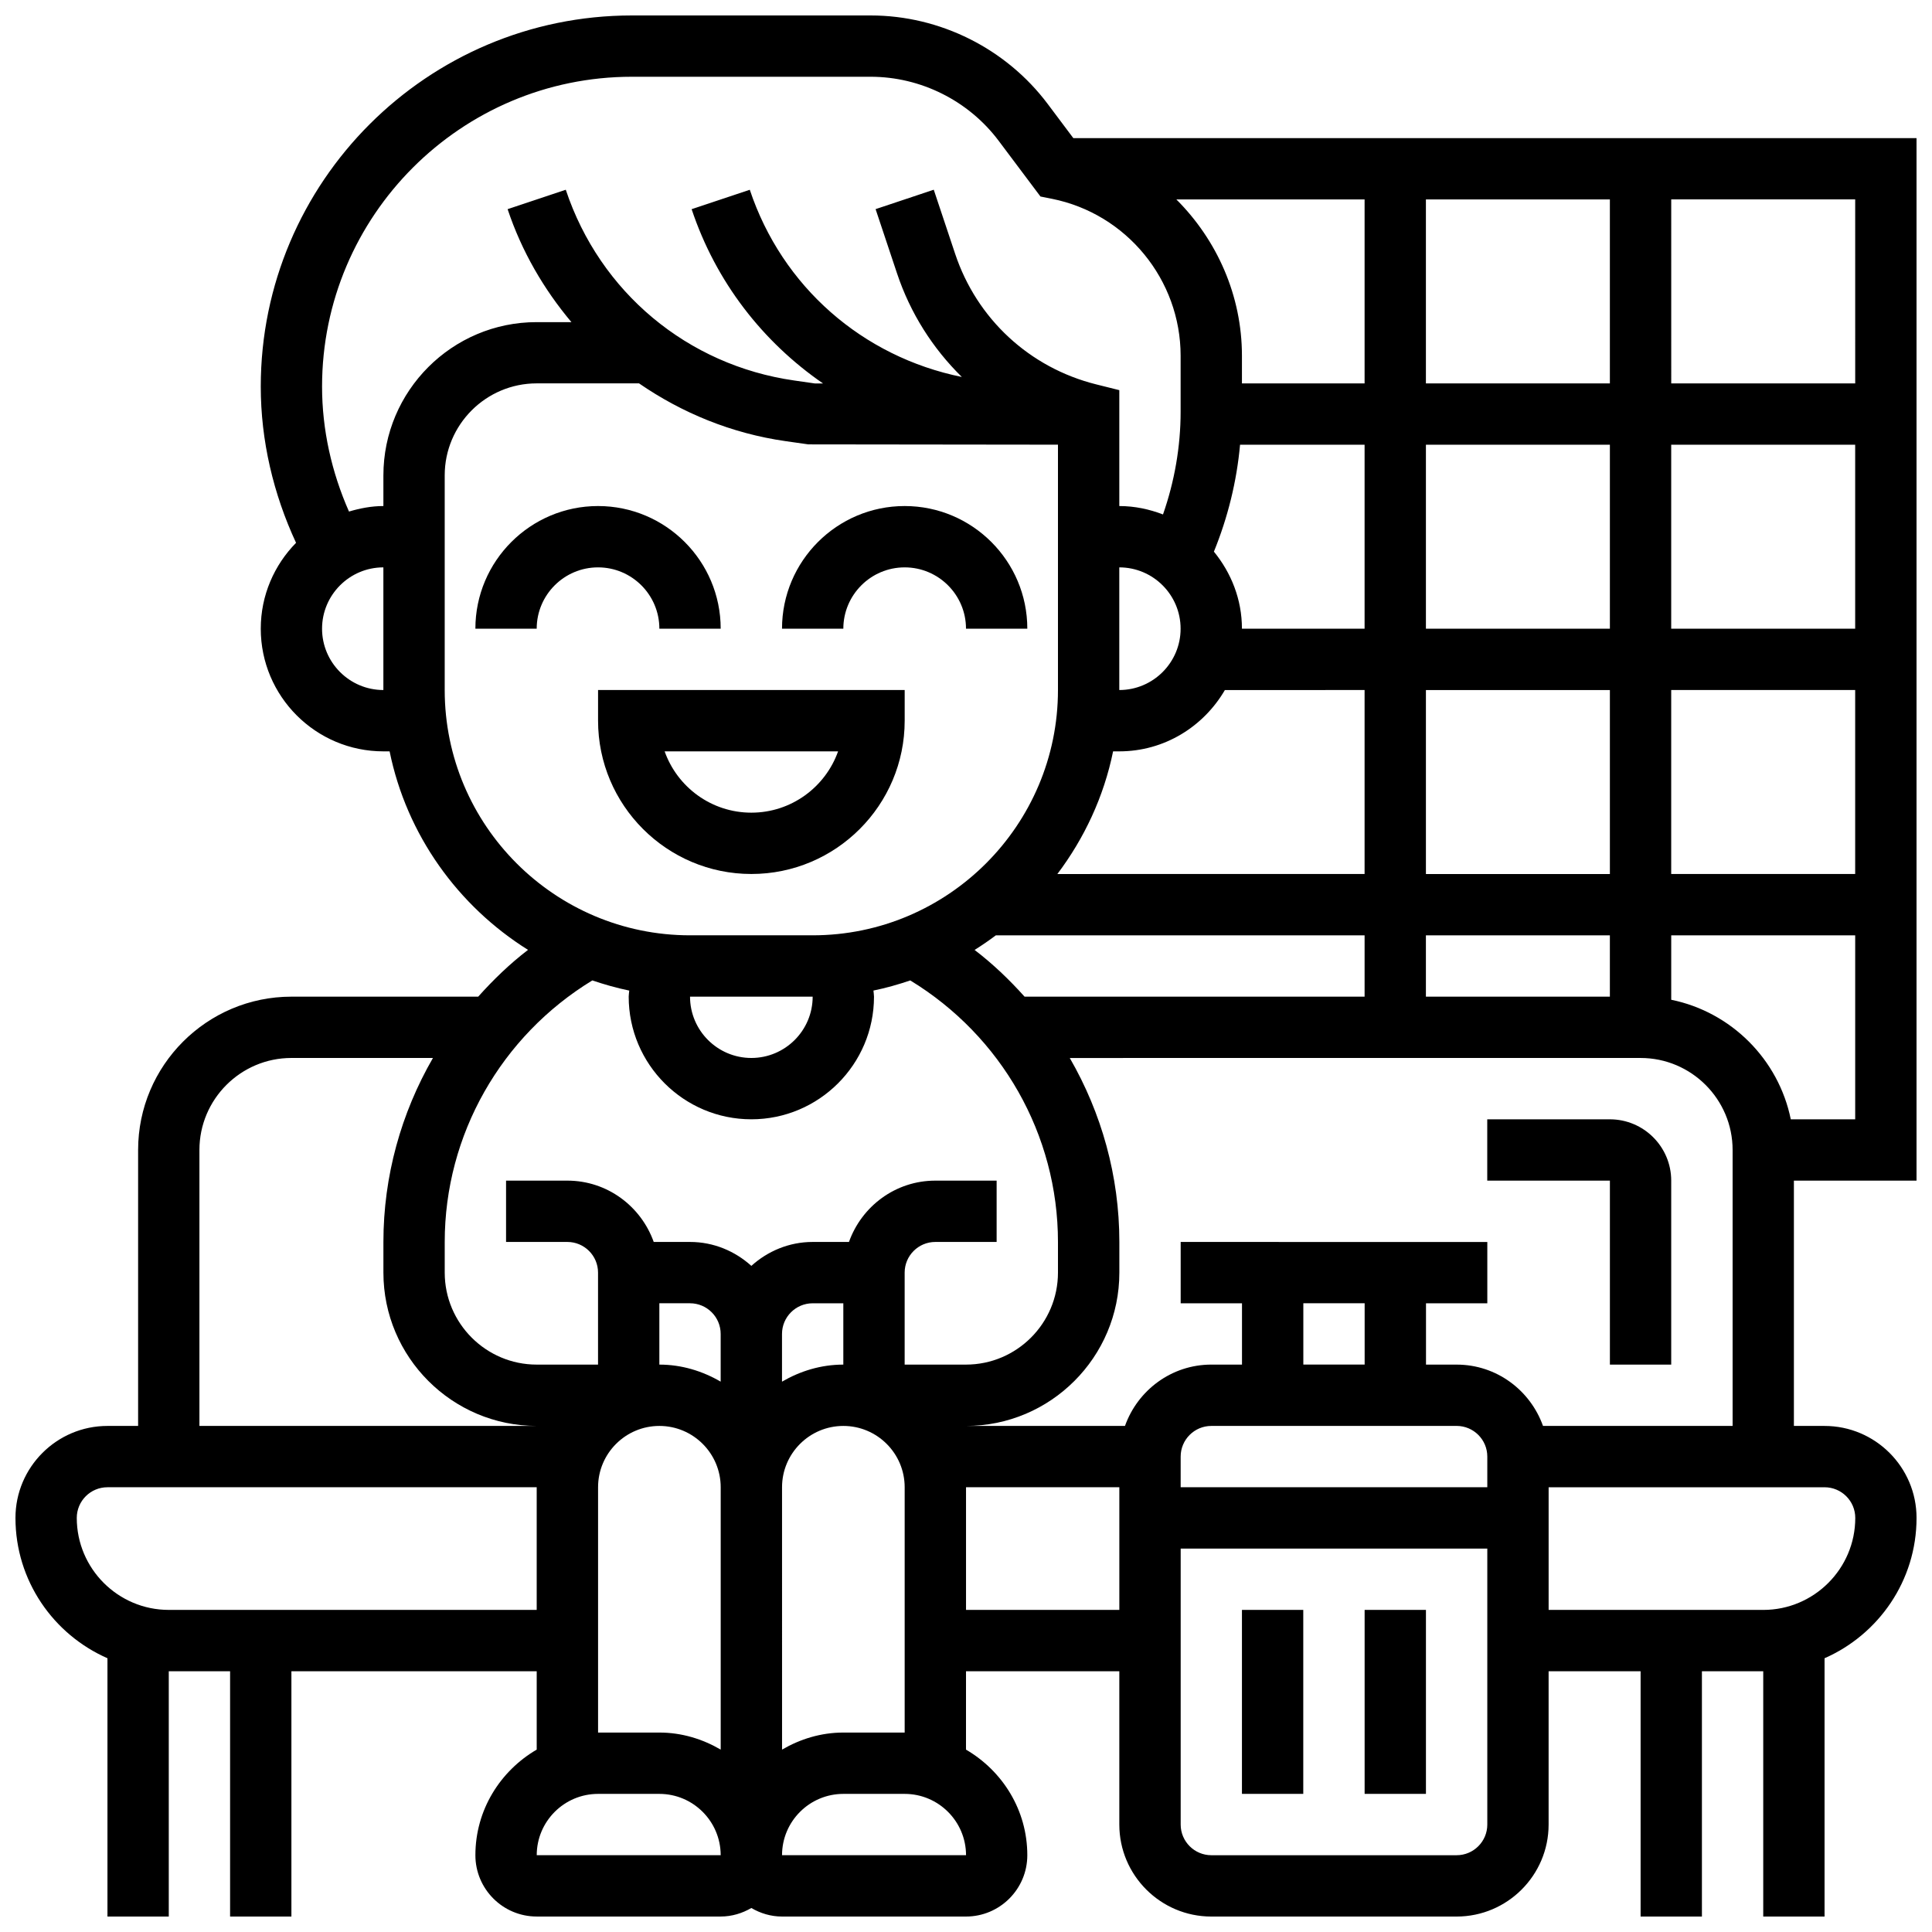 <?xml version="1.0" encoding="UTF-8"?>
<!-- Uploaded to: ICON Repo, www.svgrepo.com, Generator: ICON Repo Mixer Tools -->
<svg width="800px" height="800px" version="1.1" viewBox="144 144 512 512" xmlns="http://www.w3.org/2000/svg">
 <defs>
  <clipPath id="a">
   <path d="m148.09 148.09h503.81v503.81h-503.81z"/>
  </clipPath>
 </defs>
 <path d="m383.75 334.99v-8.125l-81.258-0.004v8.125c0 22.402 18.227 40.629 40.629 40.629 22.402 0.004 40.629-18.223 40.629-40.625zm-63.617 8.125h45.969c-3.356 9.457-12.391 16.25-22.988 16.25s-19.633-6.793-22.98-16.25z"/>
 <path d="m318.74 310.61h16.25c0-17.926-14.578-32.504-32.504-32.504s-32.504 14.578-32.504 32.504h16.25c0-8.965 7.289-16.25 16.25-16.25 8.969-0.004 16.258 7.285 16.258 16.25z"/>
 <path d="m383.75 294.36c8.965 0 16.25 7.289 16.25 16.25h16.25c0-17.926-14.578-32.504-32.504-32.504-17.926 0-32.504 14.578-32.504 32.504h16.25c0.008-8.961 7.289-16.25 16.258-16.25z"/>
 <g clip-path="url(#a)">
  <path d="m651.9 456.88v-276.28h-223.46l-6.769-9.027c-11.023-14.699-28.57-23.477-46.941-23.477h-63.27c-54.23 0-98.355 44.125-98.355 98.355 0 14.309 3.332 28.441 9.352 41.402-5.769 5.875-9.352 13.895-9.352 22.762 0 17.926 14.578 32.504 32.504 32.504h1.641c4.519 22.152 18.121 40.988 36.68 52.609-4.844 3.707-9.184 7.914-13.203 12.398h-49.496c-22.402 0-40.629 18.227-40.629 40.629v73.133h-8.125c-13.441 0-24.379 10.938-24.379 24.379 0 16.617 10.051 30.895 24.379 37.184v68.453h16.25v-65.008h16.25v65.008h16.25v-65.008h65.008v20.77c-9.668 5.641-16.25 16.008-16.25 27.984 0 8.965 7.289 16.25 16.25 16.25h48.754c2.973 0 5.731-0.863 8.125-2.258 2.406 1.402 5.16 2.262 8.133 2.262h48.754c8.965 0 16.25-7.289 16.25-16.25 0-11.977-6.582-22.348-16.25-27.984l0.004-20.773h40.629v40.629c0 13.441 10.938 24.379 24.379 24.379h65.008c13.441 0 24.379-10.938 24.379-24.379v-40.629h24.379v65.008h16.25v-65.008h16.25v65.008h16.25v-68.453c14.324-6.289 24.379-20.566 24.379-37.184 0-13.441-10.938-24.379-24.379-24.379h-8.125v-65.008zm-33.324-16.25c-3.242-15.895-15.789-28.441-31.684-31.684v-17.074h48.754v48.754zm-216.3-44.887c1.934-1.211 3.812-2.504 5.633-3.867l97.723-0.004v16.25l-90.109 0.004c-4.023-4.484-8.395-8.68-13.246-12.383zm184.61-68.879h48.754v48.754h-48.754zm-16.25 48.758h-48.754v-48.754h48.754zm16.25-65.008v-48.754h48.754v48.754zm-16.25 0h-48.754v-48.754h48.754zm-104.94-20.422c3.68-9.035 6.055-18.609 6.93-28.336h33.004v48.754h-32.504c0-7.773-2.852-14.816-7.43-20.418zm56.184-44.586v-48.758h48.754v48.754zm-16.25 0h-32.504v-7.32c0-16.008-6.641-30.711-17.383-41.438h49.887zm-48.758 65.008c0 8.965-7.289 16.25-16.25 16.25v-0.008-32.496c8.961 0 16.25 7.289 16.25 16.254zm-17.891 32.504h1.641c11.977 0 22.348-6.582 27.984-16.25l37.023-0.004v48.754l-81.414 0.004c7.133-9.469 12.316-20.477 14.766-32.504zm82.898 48.754h48.754v16.25h-48.754zm113.77-146.27h-48.754l-0.004-48.758h48.754zm-406.3 65.008c0-8.953 7.289-16.25 16.25-16.25v32.504c-8.961-0.004-16.25-7.293-16.25-16.254zm16.254-40.629v8.125c-3.184 0-6.207 0.602-9.117 1.461-4.609-10.426-7.137-21.703-7.137-33.121 0-45.27 36.836-82.105 82.105-82.105h63.27c13.277 0 25.961 6.34 33.934 16.977l11.074 14.758 3.047 0.609c19.758 3.957 34.098 21.445 34.098 41.598v14.828c0 9.23-1.617 18.496-4.672 27.223-3.606-1.383-7.492-2.227-11.578-2.227v-30.715l-6.152-1.535c-17.641-4.422-31.609-17.348-37.355-34.602l-5.664-16.977-15.414 5.144 5.664 16.977c3.535 10.621 9.5 19.949 17.188 27.5-26.289-5.34-47.617-23.906-56.191-49.609l-15.414 5.144c6.426 19.273 18.844 35.176 34.828 46.188l-2.18-0.004-5.438-0.781c-28.312-4.039-51.52-23.41-60.562-50.551l-15.414 5.144c3.746 11.23 9.613 21.25 16.91 29.938h-9.199c-22.402-0.02-40.629 18.207-40.629 40.613zm16.25 56.879v-56.883c0-13.441 10.938-24.379 24.379-24.379h27.117c11.383 7.84 24.531 13.27 38.867 15.316l6.004 0.852 66.152 0.078v65.008c0 35.852-29.164 65.016-65.016 65.016h-32.496c-35.844 0-65.008-29.164-65.008-65.008zm97.512 81.262c0 8.965-7.289 16.25-16.25 16.25-8.965 0-16.25-7.289-16.25-16.25h32.5c-0.008 0 0 0 0 0zm-58.391-4.301c3.184 1.074 6.438 2.008 9.785 2.691-0.035 0.535-0.148 1.062-0.148 1.609 0 17.926 14.578 32.504 32.504 32.504 17.926 0 32.504-14.578 32.504-32.504 0-0.543-0.113-1.074-0.145-1.617 3.34-0.676 6.582-1.609 9.758-2.68 24.176 14.723 39.141 40.84 39.141 69.305v8.125c0 13.441-10.938 24.379-24.379 24.379h-16.25v-24.379c0-4.484 3.648-8.125 8.125-8.125h16.25v-16.25h-16.25c-10.578 0-19.52 6.816-22.883 16.25h-9.621c-6.266 0-11.93 2.445-16.25 6.34-4.324-3.902-9.988-6.34-16.25-6.34h-9.621c-3.363-9.434-12.301-16.25-22.883-16.25h-16.25v16.25h16.25c4.477 0 8.125 3.641 8.125 8.125v24.379h-16.25c-13.441 0-24.379-10.938-24.379-24.379v-8.125c-0.004-28.418 14.965-54.582 39.117-69.309zm17.762 85.559h8.125c4.477 0 8.125 3.641 8.125 8.125v12.645c-4.801-2.793-10.301-4.516-16.25-4.516zm32.504 8.129c0-4.484 3.648-8.125 8.125-8.125h8.125v16.25c-5.949 0-11.449 1.723-16.25 4.519zm-154.39-48.758c0-13.441 10.938-24.379 24.379-24.379h37.508c-8.426 14.586-13.129 31.328-13.129 48.758v8.125c0 22.402 18.227 40.629 40.629 40.629h-89.387zm-8.125 121.89c-13.441 0-24.379-10.938-24.379-24.379 0-4.484 3.648-8.125 8.125-8.125h113.76v32.504zm113.77-32.504c0-8.965 7.289-16.25 16.25-16.25 8.965 0 16.25 7.289 16.25 16.25v69.527c-4.801-2.797-10.301-4.519-16.25-4.519h-16.25zm-16.254 97.512c0-8.965 7.289-16.25 16.25-16.25h16.25c8.922 0 16.18 7.231 16.25 16.137l0.008 0.113zm65.008 0c0-8.965 7.289-16.25 16.25-16.25h16.25c8.965 0 16.25 7.289 16.262 16.25zm16.254-32.504c-5.949 0-11.449 1.723-16.25 4.519l-0.004-69.527c0-8.965 7.289-16.25 16.25-16.25 8.965 0 16.25 7.289 16.25 16.25v65.008zm32.504-32.504v-32.504h40.629v32.504zm105.64-81.262v16.25h-16.25v-16.25zm24.379 32.504c4.477 0 8.125 3.641 8.125 8.125v8.125l-81.262 0.004v-8.125c0-4.484 3.648-8.125 8.125-8.125zm0 113.77h-65.008c-4.477 0-8.125-3.641-8.125-8.125v-73.133h81.258v73.133c0 4.484-3.648 8.125-8.125 8.125zm105.64-89.387c0 13.441-10.938 24.379-24.379 24.379h-56.883v-32.504h73.133c4.481 0 8.129 3.641 8.129 8.125zm-82.754-24.379c-3.363-9.434-12.301-16.25-22.883-16.25h-8.125v-16.25h16.25v-16.25l-81.262-0.004v16.25h16.25v16.25h-8.125c-10.578 0-19.52 6.816-22.883 16.25l-42.121 0.004c22.402 0 40.629-18.227 40.629-40.629v-8.125c0-17.453-4.723-34.188-13.141-48.754l151.28-0.004c13.441 0 24.379 10.938 24.379 24.379v73.133z"/>
 </g>
 <path d="m570.64 440.63h-32.504v16.25h32.504v48.754h16.25v-48.754c0-8.961-7.289-16.25-16.25-16.25z"/>
 <path d="m473.13 570.64h16.25v48.754h-16.25z"/>
 <path d="m505.64 570.64h16.25v48.754h-16.25z"/>
</svg>
